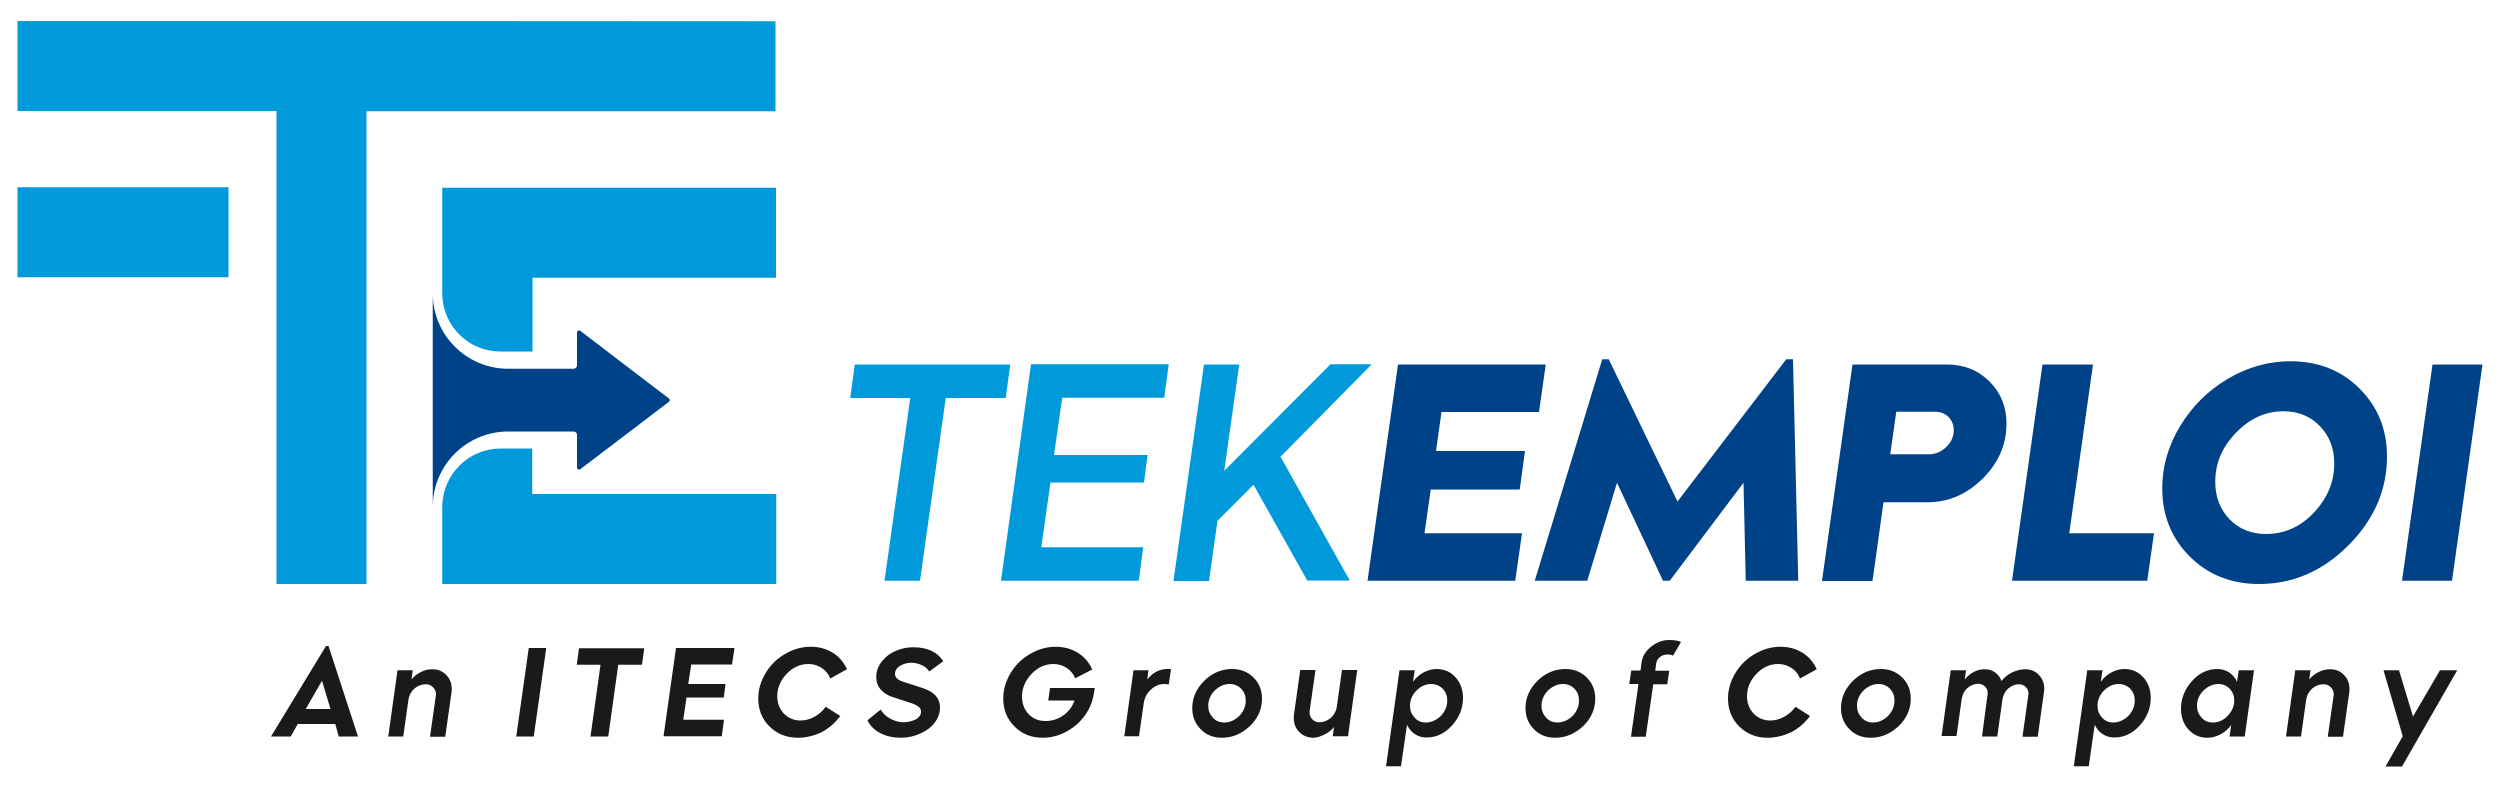 <?xml version="1.0" encoding="utf-8"?>
<!-- Generator: Adobe Illustrator 25.4.1, SVG Export Plug-In . SVG Version: 6.00 Build 0)  -->
<svg version="1.1" id="Layer_1" xmlns="http://www.w3.org/2000/svg" xmlns:xlink="http://www.w3.org/1999/xlink" x="0px" y="0px"
	 viewBox="0 0 1000 315" style="enable-background:new 0 0 1000 315;" xml:space="preserve">
<style type="text/css">
	.st0{fill-rule:evenodd;clip-rule:evenodd;fill:#009ADA;}
	.st1{fill-rule:evenodd;clip-rule:evenodd;fill:#004288;}
	.st2{fill-rule:evenodd;clip-rule:evenodd;fill:#1A1A18;}
</style>
<g>
	<path class="st0" d="M7,8.4v36h103.6v189.2h36V44.5h163.6v-36C209.1,8.4,108,8.4,7,8.4z"/>
	<rect x="7" y="74.9" class="st0" width="84.4" height="36"/>
	<path class="st0" d="M212.9,233.6H208h-31.1v-31.5c0.4-12.6,10.7-22.7,23.4-22.7h12.6v18.2h97.6v36H212.9L212.9,233.6z M176.9,118
		V75.1c44.5,0,89,0,133.5,0v36h-97.4v29.5h-12.7C187.6,140.7,177.3,130.6,176.9,118z"/>
	<path class="st1" d="M267.6,159.4c0.4,0.3,0.4,1,0,1.3l-3.3,2.5l-10.1,7.7l-22.1,16.8c-0.5,0.4-1.3,0-1.3-0.7V174
		c0-0.8-0.6-1.4-1.4-1.4h-26.1c-16.7,0-30.2,13.5-30.2,30.2v-85.5c0,16.7,13.5,30.2,30.2,30.2h26.1c0.8,0,1.4-0.6,1.4-1.4V133
		c0-0.7,0.8-1.1,1.3-0.7l19.6,15l12.6,9.6L267.6,159.4z"/>
	<path class="st0" d="M353.8,232.3l10.3-73.1h-24l1.8-13.4h62.2l-1.8,13.4h-24l-10.3,73.1H353.8L353.8,232.3z M400.4,232.3h55.1
		l1.8-13.4h-40.8l3.7-25.9h37.4L459,182h-37.4l3.3-22.9h40.8l1.8-13.4h-55.1L400.4,232.3L400.4,232.3z M469.4,232.3l12.2-86.5h14.1
		l-6,42.5l42.5-42.6h16.5l-36.5,37l27.7,49.5h-17l-21.5-38.3l-14.4,14.4l-3.4,24.1H469.4z"/>
	<path class="st1" d="M547,232.3l12.2-86.5h59.1l-2.7,19h-39l-2.2,15.6h35.6l-2.1,15.4h-35.6l-2.5,17.5h39l-2.7,19H547L547,232.3z
		 M613.9,232.3h21l11.9-39.2l18.4,39.2h2.7l29.5-39.2l0.9,39.2h21l-2.1-88.6h-2.7L671,200.6l-27.5-56.9h-2.6L613.9,232.3
		L613.9,232.3z M728.8,232.3l12.2-86.5h37.7c6.9,0,12.6,2.3,17.1,6.8c4.5,4.5,6.8,10.1,6.8,16.8c0,8.4-3.2,15.8-9.6,22.1
		c-6.4,6.3-13.7,9.4-22,9.4h-17.6l-4.4,31.5H728.8L728.8,232.3z M756.1,181.7h15.6c2.5,0,4.8-1,6.8-2.9c2-1.9,3-4.2,3-6.8
		c0-2-0.7-3.8-2.1-5.2c-1.4-1.4-3.2-2.1-5.3-2.1h-15.6L756.1,181.7L756.1,181.7z M804.8,232.3l12.2-86.5h20.2l-9.5,67.5h33.9
		l-2.7,19H804.8L804.8,232.3z M903.6,233.6c-11.1,0-20.4-3.7-27.7-11c-7.3-7.3-11-16.4-11-27.3c0-8.7,2.4-17,7.1-24.8
		c4.8-7.9,11.1-14.2,19-18.9c7.9-4.7,16.3-7.1,25.1-7.1c11.1,0,20.4,3.6,27.7,10.9c7.3,7.3,11,16.3,11,27.2
		c0,13.4-5.2,25.3-15.5,35.6C929,228.5,917.1,233.6,903.6,233.6L903.6,233.6z M906.4,213.6c7.3,0,13.7-2.8,19.1-8.5
		c5.4-5.7,8.2-12.3,8.2-19.7c0-6-1.9-11-5.7-14.9c-3.8-4-8.7-6-14.6-6c-7,0-13.4,2.8-18.9,8.5c-5.6,5.7-8.4,12.2-8.4,19.7
		c0,6,1.9,11,5.7,15C895.6,211.6,900.5,213.6,906.4,213.6L906.4,213.6z M960.8,232.3l12.2-86.5h20l-12.2,86.5H960.8z"/>
	<path class="st2" d="M108.4,294.6l22-36.2h1l11.8,36.2h-7.7l-1.4-5h-15l-2.8,5H108.4L108.4,294.6z M122.3,283.6h9.9l-3.4-11.3
		L122.3,283.6L122.3,283.6z M417.1,295.1c-4.6,0-8.3-1.5-11.3-4.5c-3-3-4.5-6.7-4.5-11.2c0-3.6,1-6.9,2.9-10.1
		c1.9-3.2,4.5-5.8,7.8-7.7c3.2-1.9,6.7-2.9,10.3-2.9c3.2,0,6.2,0.8,8.8,2.4c2.6,1.6,4.5,3.8,5.8,6.7l-6.8,3.5
		c-0.7-1.7-1.9-3.1-3.4-4.1c-1.5-1-3.3-1.6-5.3-1.6c-3.3,0-6.3,1.3-8.8,4c-2.5,2.6-3.8,5.7-3.8,9c0,2.8,0.9,5.2,2.6,7
		c1.8,1.9,4,2.8,6.8,2.8c2.7,0,5.1-0.8,7.2-2.3c2.1-1.5,3.6-3.5,4.4-5.9h-10.5l0.7-5h17.9l-0.3,1.9c-0.7,5-3.1,9.3-7,12.8
		C426.5,293.3,422,295.1,417.1,295.1L417.1,295.1z M707.1,295.1c-4.6,0-8.3-1.5-11.4-4.5c-3-3-4.5-6.7-4.5-11.2
		c0-3.6,1-6.9,2.9-10.1c1.9-3.2,4.5-5.8,7.8-7.7c3.2-1.9,6.7-2.9,10.3-2.9c3.3,0,6.2,0.8,8.8,2.4c2.6,1.6,4.4,3.8,5.7,6.6l-6.7,3.7
		c-0.7-1.8-1.8-3.2-3.4-4.2c-1.5-1-3.3-1.6-5.3-1.6c-3.3,0-6.2,1.3-8.7,3.9c-2.5,2.6-3.8,5.6-3.8,9c0,2.7,0.9,5,2.6,6.9
		c1.8,1.8,4,2.8,6.7,2.8c1.9,0,3.8-0.5,5.6-1.5c1.8-1,3.3-2.3,4.5-4l5.8,3.7c-2,2.7-4.5,4.9-7.5,6.5
		C713.4,294.3,710.3,295.1,707.1,295.1L707.1,295.1z M155.3,294.6l3.7-26.5h6.1l-0.5,3.7c1-1.3,2.3-2.3,3.8-3c1.5-0.8,3-1.1,4.6-1.1
		c2.2,0,4.1,0.8,5.5,2.3c1.5,1.5,2.2,3.4,2.2,5.7c0,0.3,0,0.7-0.1,1.3l-2.5,17.7h-6.1l2.3-16.2c0-0.1,0.1-0.4,0.1-0.7
		c0-1.2-0.4-2.1-1.2-2.9c-0.8-0.8-1.7-1.2-2.9-1.2c-1.7,0-3.2,0.6-4.5,1.7c-1.3,1.1-2.1,2.6-2.4,4.3l-2.1,14.9H155.3L155.3,294.6z
		 M206.5,294.6l5-35.4h7l-5,35.4H206.5L206.5,294.6z M236.2,294.6l4-28.7h-9.5l0.9-6.6h26.1l-0.9,6.6h-9.5l-4,28.7H236.2
		L236.2,294.6z M265.4,294.6l5-35.4h23.4l-1,6.6h-16.3l-1.2,7.8h14.9l-0.7,5.4h-14.9l-1.3,8.9h16.3l-0.9,6.6H265.4L265.4,294.6z
		 M319.2,295.1c-4.6,0-8.3-1.5-11.4-4.5c-3-3-4.5-6.7-4.5-11.2c0-3.6,1-6.9,2.9-10.1c1.9-3.2,4.5-5.8,7.8-7.7
		c3.2-1.9,6.7-2.9,10.3-2.9c3.3,0,6.2,0.8,8.8,2.4c2.6,1.6,4.4,3.8,5.7,6.6l-6.7,3.7c-0.7-1.8-1.8-3.2-3.4-4.2
		c-1.5-1-3.3-1.6-5.3-1.6c-3.3,0-6.2,1.3-8.7,3.9c-2.5,2.6-3.8,5.6-3.8,9c0,2.7,0.9,5,2.6,6.9c1.8,1.8,4,2.8,6.7,2.8
		c1.9,0,3.8-0.5,5.6-1.5c1.8-1,3.3-2.3,4.5-4l5.8,3.7c-2,2.7-4.5,4.9-7.5,6.5C325.6,294.3,322.4,295.1,319.2,295.1L319.2,295.1z
		 M360.1,295.1c-2.8,0-5.5-0.6-7.9-1.8c-2.4-1.2-4.2-3-5.2-5.2l5.3-4.3c0.7,1.4,1.9,2.6,3.7,3.6c1.8,1,3.5,1.5,5.3,1.5
		c1.8,0,3.5-0.4,4.9-1.1c1.4-0.7,2.2-1.8,2.2-3.1c0-0.9-0.3-1.6-1.1-2.1c-0.8-0.6-1.9-1.1-3.3-1.5l-7-2.3c-1.9-0.6-3.5-1.6-4.7-3
		c-1.2-1.3-1.8-3-1.8-5c0-2.3,0.8-4.5,2.3-6.3c1.5-1.9,3.4-3.3,5.6-4.2c2.2-0.9,4.5-1.4,6.8-1.4c5.8,0,9.8,1.9,12.1,5.6l-5.6,4.1
		c-0.7-1.1-1.7-2-3.1-2.6c-1.3-0.6-2.7-0.9-4.2-0.9c-1.5,0-2.9,0.4-4.3,1.2c-1.4,0.8-2.1,1.9-2.1,3.3c0,1.4,1.2,2.5,3.6,3.2l7.4,2.4
		c4.7,1.5,7,4.1,7,7.8c0,3.3-1.6,6.2-4.7,8.6C368,293.9,364.3,295.1,360.1,295.1L360.1,295.1z M449.7,294.6l3.7-26.5h6l-0.5,3.7
		c2.2-2.8,4.9-4.2,8.1-4.2c0.6,0,1.1,0,1.4,0.1l-0.9,6.1c-0.6-0.1-1.1-0.2-1.7-0.2c-2,0-3.8,0.7-5.4,2.2c-1.6,1.4-2.6,3.3-2.9,5.5
		l-1.9,13.2H449.7L449.7,294.6z M488.8,295.1c-3.4,0-6.3-1.1-8.5-3.4c-2.3-2.3-3.4-5.1-3.4-8.4c0-4.2,1.6-7.8,4.8-11
		c3.2-3.1,6.9-4.7,11.1-4.7c3.4,0,6.3,1.1,8.6,3.4c2.3,2.3,3.4,5.1,3.4,8.5c0,4.1-1.6,7.8-4.8,10.9
		C496.7,293.5,493,295.1,488.8,295.1L488.8,295.1z M489.7,289c2.2,0,4.2-0.9,6-2.6c1.7-1.8,2.6-3.8,2.6-6.2c0-1.9-0.6-3.4-1.8-4.7
		c-1.2-1.2-2.7-1.9-4.6-1.9c-2.2,0-4.2,0.9-6,2.6c-1.7,1.7-2.6,3.8-2.6,6.1c0,1.9,0.6,3.4,1.8,4.7C486.3,288.4,487.9,289,489.7,289
		L489.7,289z M525.3,295.1c-2.2,0-4.1-0.8-5.6-2.3c-1.5-1.5-2.2-3.4-2.2-5.7c0-0.3,0-0.8,0.1-1.4l2.5-17.7h6.1l-2.3,16.1
		c0,0.2-0.1,0.4-0.1,0.7c0,1.2,0.4,2.1,1.1,2.9c0.8,0.8,1.7,1.2,2.9,1.2c1.6,0,3.1-0.6,4.5-1.7c1.3-1.2,2.1-2.6,2.4-4.3l2.1-14.9
		h6.1l-3.7,26.5h-6.1l0.5-3.7c-1,1.3-2.3,2.3-3.8,3S526.9,295.1,525.3,295.1L525.3,295.1z M554.4,306.6l5.4-38.5h6.1l-0.7,4.6
		c1.1-1.5,2.5-2.8,4.2-3.7c1.7-0.9,3.4-1.4,5.2-1.4c3.1,0,5.6,1.1,7.6,3.3c2,2.2,3,5,3,8.3c0,4.1-1.5,7.8-4.4,11
		c-2.9,3.2-6.3,4.8-10.2,4.8c-1.8,0-3.4-0.5-4.7-1.4c-1.4-0.9-2.4-2.2-3.1-3.7l-2.4,16.6H554.4L554.4,306.6z M570.3,289
		c2.2,0,4.2-0.9,6-2.6c1.7-1.8,2.6-3.8,2.6-6.2c0-1.9-0.6-3.4-1.8-4.7c-1.2-1.2-2.8-1.9-4.6-1.9c-2.2,0-4.2,0.9-5.9,2.6
		c-1.7,1.7-2.6,3.8-2.6,6.1c0,1.9,0.6,3.4,1.8,4.7C567,288.4,568.5,289,570.3,289L570.3,289z M622.1,295.1c-3.4,0-6.3-1.1-8.5-3.4
		c-2.3-2.3-3.4-5.1-3.4-8.4c0-4.2,1.6-7.8,4.8-11c3.2-3.1,6.9-4.7,11.1-4.7c3.4,0,6.3,1.1,8.6,3.4c2.3,2.3,3.4,5.1,3.4,8.5
		c0,4.1-1.6,7.8-4.8,10.9C630,293.5,626.3,295.1,622.1,295.1L622.1,295.1z M623,289c2.2,0,4.2-0.9,6-2.6c1.7-1.8,2.6-3.8,2.6-6.2
		c0-1.9-0.6-3.4-1.8-4.7c-1.2-1.2-2.7-1.9-4.6-1.9c-2.2,0-4.2,0.9-6,2.6c-1.7,1.7-2.6,3.8-2.6,6.1c0,1.9,0.6,3.4,1.8,4.7
		C619.6,288.4,621.2,289,623,289L623,289z M652.4,294.6l3-21h-3.7l0.8-5.4h3.7l0.4-3.1c0.3-2.5,1.6-4.6,3.8-6.4
		c2.2-1.8,4.6-2.7,7.3-2.7c2.1,0,3.7,0.3,4.7,0.8l-3.2,5.5c-0.3-0.3-1.1-0.5-2.4-0.5c-1,0-1.9,0.3-2.8,1c-0.8,0.6-1.3,1.4-1.5,2.4
		l-0.4,3.1h5.6l-0.8,5.4h-5.6l-3,21H652.4L652.4,294.6z M748.3,295.1c-3.4,0-6.3-1.1-8.5-3.4c-2.3-2.3-3.4-5.1-3.4-8.4
		c0-4.2,1.6-7.8,4.8-11c3.2-3.1,6.9-4.7,11.1-4.7c3.4,0,6.3,1.1,8.6,3.4c2.3,2.3,3.4,5.1,3.4,8.5c0,4.1-1.6,7.8-4.8,10.9
		C756.2,293.5,752.5,295.1,748.3,295.1L748.3,295.1z M749.2,289c2.2,0,4.2-0.9,6-2.6c1.7-1.8,2.6-3.8,2.6-6.2c0-1.9-0.6-3.4-1.8-4.7
		c-1.2-1.2-2.7-1.9-4.6-1.9c-2.2,0-4.2,0.9-6,2.6c-1.7,1.7-2.6,3.8-2.6,6.1c0,1.9,0.6,3.4,1.8,4.7C745.9,288.4,747.4,289,749.2,289
		L749.2,289z M776.6,294.6l3.7-26.5h6.1l-0.5,3.7c1-1.3,2.2-2.3,3.6-3c1.4-0.8,2.9-1.1,4.4-1.1c1.6,0,3,0.4,4.2,1.3
		c1.2,0.9,2,2,2.5,3.4c1.1-1.4,2.5-2.6,4.2-3.4c1.7-0.8,3.4-1.3,5.3-1.3c2.1,0,3.9,0.7,5.4,2.2c1.4,1.5,2.2,3.3,2.2,5.5
		c0,0.3,0,0.7-0.1,1.3l-2.5,18h-6.1l2.3-16.5c0-0.2,0.1-0.4,0.1-0.7c0-1.1-0.4-2-1.1-2.7c-0.7-0.7-1.6-1.1-2.7-1.1
		c-1.6,0-3,0.6-4.3,1.7c-1.3,1.1-2,2.6-2.3,4.3l-2.1,14.9h-6.1L795,278c0-0.2,0.1-0.4,0.1-0.7c0-1.1-0.4-2-1.1-2.7
		c-0.7-0.7-1.6-1.1-2.7-1.1c-1.6,0-3,0.6-4.3,1.7c-1.3,1.1-2,2.6-2.3,4.3l-2.1,14.9H776.6L776.6,294.6z M829.5,306.6l5.4-38.5h6.1
		l-0.7,4.6c1.1-1.5,2.5-2.8,4.2-3.7c1.7-0.9,3.4-1.4,5.2-1.4c3.1,0,5.6,1.1,7.6,3.3c2,2.2,3,5,3,8.3c0,4.1-1.5,7.8-4.4,11
		c-2.9,3.2-6.3,4.8-10.2,4.8c-1.8,0-3.4-0.5-4.7-1.4c-1.4-0.9-2.4-2.2-3.1-3.7l-2.4,16.6H829.5L829.5,306.6z M845.3,289
		c2.2,0,4.2-0.9,6-2.6c1.7-1.8,2.6-3.8,2.6-6.2c0-1.9-0.6-3.4-1.8-4.7c-1.2-1.2-2.8-1.9-4.6-1.9c-2.2,0-4.2,0.9-5.9,2.6
		c-1.7,1.7-2.6,3.8-2.6,6.1c0,1.9,0.6,3.4,1.8,4.7C842,288.4,843.5,289,845.3,289L845.3,289z M883,295.1c-3.1,0-5.6-1.1-7.6-3.3
		c-2-2.2-3-5-3-8.3c0-4.2,1.5-7.8,4.4-11.1c2.9-3.2,6.3-4.8,10.1-4.8c1.8,0,3.4,0.5,4.8,1.4c1.4,0.9,2.4,2.2,3.1,3.7l0.7-4.6h6.1
		l-3.7,26.5h-6.1l0.7-4.6c-1.1,1.5-2.5,2.8-4.2,3.7C886.5,294.6,884.8,295.1,883,295.1L883,295.1z M885.2,289c2.2,0,4.2-0.9,5.9-2.7
		c1.7-1.8,2.6-3.8,2.6-6.1c0-1.9-0.6-3.4-1.8-4.7c-1.2-1.2-2.7-1.9-4.5-1.9c-2.2,0-4.2,0.9-6,2.6c-1.7,1.7-2.6,3.8-2.6,6.1
		c0,1.9,0.6,3.4,1.8,4.7C881.8,288.4,883.3,289,885.2,289L885.2,289z M914.4,294.6l3.7-26.5h6.1l-0.5,3.7c1-1.3,2.3-2.3,3.8-3
		c1.5-0.8,3-1.1,4.6-1.1c2.2,0,4.1,0.8,5.5,2.3c1.5,1.5,2.2,3.4,2.2,5.7c0,0.3,0,0.7-0.1,1.3l-2.5,17.7h-6.1l2.3-16.2
		c0-0.1,0.1-0.4,0.1-0.7c0-1.2-0.4-2.1-1.2-2.9c-0.8-0.8-1.7-1.2-2.9-1.2c-1.7,0-3.2,0.6-4.5,1.7c-1.3,1.1-2.1,2.6-2.4,4.3
		l-2.1,14.9H914.4L914.4,294.6z M954.2,306.6l6.9-12.1l-7.7-26.4h6.2l5.6,18.5l10.8-18.5h6.9l-22.1,38.5H954.2z"/>
</g>
</svg>
